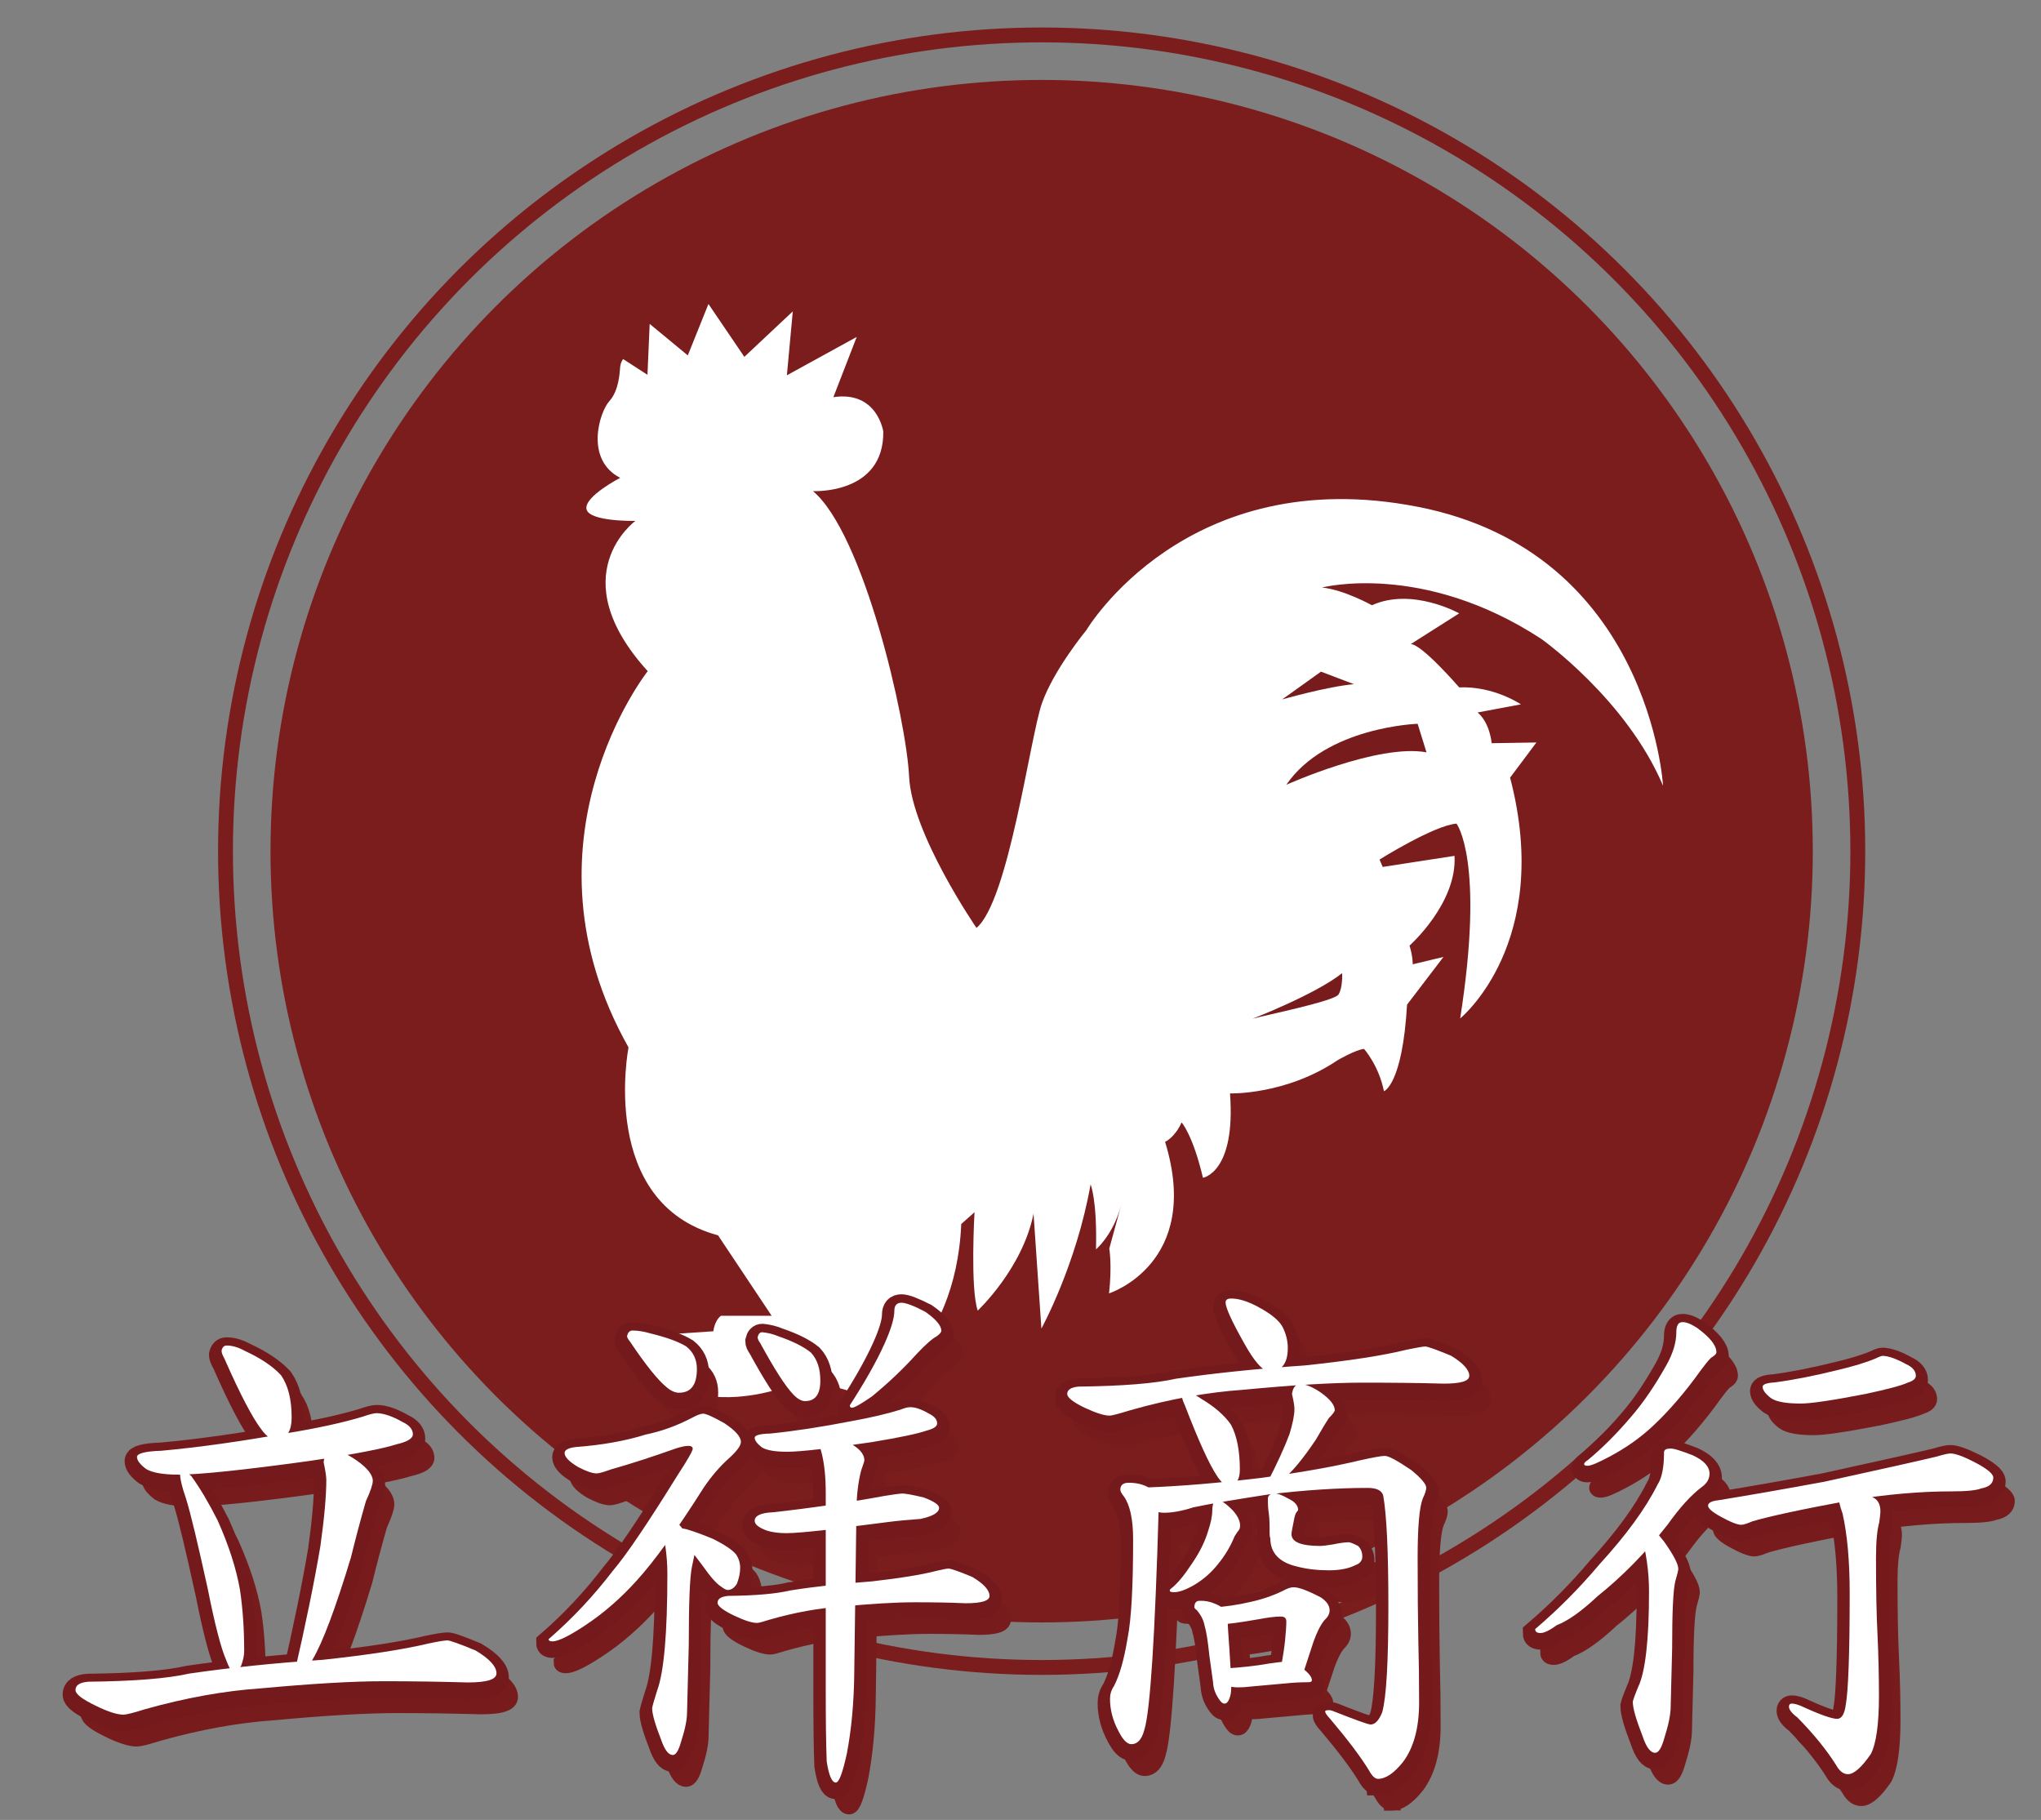 <?xml version="1.0" encoding="utf-8"?>
<!-- Generator: Adobe Illustrator 25.0.0, SVG Export Plug-In . SVG Version: 6.00 Build 0)  -->
<svg version="1.1" id="圖層_1" xmlns="http://www.w3.org/2000/svg" xmlns:xlink="http://www.w3.org/1999/xlink" x="0px" y="0px"
	 viewBox="0 0 83 74" style="enable-background:new 0 0 83 74;" xml:space="preserve" width="83" height="74">
<rect x="0" y="0" width="83" height="74" fill="#808080" stroke="none"/>
<style type="text/css">
	.st0{fill:#7B1C1D;}
	.st1{fill:none;stroke:#7B1C1D;stroke-width:0.604;stroke-miterlimit:10;}
	.st2{fill:#FFFFFF;}
	.st3{fill:#771B1C;}
	.st4{fill:#771B1C;stroke:#771B1C;stroke-width:0.671;stroke-miterlimit:10;}
	.st5{fill:#FFFFFF;stroke:#741A1C;stroke-width:1.007;stroke-miterlimit:10;}
</style>
<circle class="st0" cx="42.36" cy="34.61" r="31.36"/>
<circle class="st1" cx="42.36" cy="34.61" r="33.19"/>
<path class="st2" d="M26.33,15.24l-0.99-0.64c0,0-0.1,0.12-0.12,0.32s-0.04,0.95-0.44,1.39c-0.4,0.44-1.01,2.37,0.44,3.12
	c0,0-1.47,0.76-1.37,1.27c0.1,0.52,1.99,0.48,1.99,0.48s-3.04,2.21,0.5,6.11c0,0-5.49,6.94-0.78,15.3c0,0-1.25,6.32,3.64,7.64
	l2.18,3.27h-2.06c0,0-0.25,0.16-0.31,0.63l-2.21,0.15c0,0-0.7,1,0.72,2s3.86,0.28,3.86,0.28s1.83-0.75,3.89,0.31
	c0,0,3.6-1.85,3.82-7.1l0.54-0.48c0,0-0.18,3.09,0.13,4c0,0,1.82-1.7,2.27-3.94l0.32,4.67c0,0,1.42-2.58,2-5.86
	c0,0,0.27,0.63,0.22,2.64c0,0,0.7-0.58,1.03-1.82l-0.49,1.79c0,0,0.12,0.67-0.01,1.82c0,0,3.8-1.21,2.28-6.16
	c0,0,0.4-0.18,0.67-0.79c0,0,0.45,0.48,0.87,2.25c0,0,1.34-0.21,1.1-3.43c0,0,2.28,0.07,4.39-1.36c0,0,0.73-0.42,1.06-0.45
	c0,0,0.6,0.67,0.81,1.72c0,0,0.75-0.25,0.94-3.52l1.48-1.94l-1.25,0.3c0,0,0.01-0.31-0.13-0.76c0,0,1.94-1.72,1.83-3.65l-2.92,0.45
	l-0.13-0.3c0,0,2.22-1.39,3.13-1.46c0,0,1.16,1.48,0.15,7.92c0,0,3.79-3.07,2.03-9.79l1.07-1.43l-1.82,0.03c0,0-0.06-0.81-0.57-1.25
	l1.76-0.33c0,0-1.1-0.75-2.51-0.69c0,0-1.52-1.76-1.97-1.76l1.97-1.25c0,0-1.91-1.07-3.55-0.33c0,0-1.13-0.63-2.03-0.72
	c0,0,4.09-1.07,8.92,2.09c0,0,3.46,2.45,4.95,5.97c0,0-0.54-9.49-9.96-11.34c-9.43-1.85-13.49,5.01-13.49,5.01s-1.33,1.61-1.81,2.98
	c-0.48,1.37-1.35,8.03-2.66,9.13c0,0-2.63-3.82-2.74-6.15s-1.85-9.88-3.91-11.61c0,0,2.89,0.15,2.86-2.42c0,0-0.24-1.67-2.03-1.4
	l0.95-2.45L32,15.26l0.24-2.6l-1.97,1.85l-1.46-2.15l-0.84,2.09l-1.55-1.28L26.33,15.24z"/>
<path class="st3" d="M55.06,27.82l-1.34-0.51l-1.58,1.13C52.14,28.44,53.99,27.91,55.06,27.82z"/>
<path class="st3" d="M58.01,30.59l-0.36-1.16c0,0-3.73,0.12-5.34,2.48C52.31,31.91,56.04,30.23,58.01,30.59z"/>
<path class="st3" d="M54.58,39.57c0,0,0.03,0.6-0.15,0.87c-0.18,0.27-2.98,0.84-3.49,0.98C50.94,41.42,53.48,40.44,54.58,39.57z"/>
<g>
	<path class="st4" d="M19.88,68.07c0.57,0.34,0.85,0.65,0.85,0.93c0,0.25-0.39,0.37-1.17,0.37c-1.06-0.03-2.19-0.05-3.41-0.05
		c-1.27,0-2.94,0.1-5,0.29c-1.47,0.1-3.05,0.38-4.72,0.85c-0.47,0.15-0.76,0.22-0.87,0.22c-0.25,0-0.64-0.12-1.14-0.37
		c-0.54-0.26-0.81-0.47-0.81-0.63c0-0.2,0.17-0.31,0.52-0.34c1.86-0.02,3.23-0.13,4.1-0.33c1.65-0.24,3.46-0.43,5.43-0.56
		c1.86-0.2,3.29-0.42,4.29-0.66c0.42-0.09,0.68-0.13,0.79-0.13C18.82,67.65,19.21,67.79,19.88,68.07z M16.91,58.78
		c0.28,0.13,0.42,0.3,0.42,0.5c0,0.17-0.23,0.31-0.68,0.41c-0.52,0.17-1.69,0.4-3.5,0.67c-2.74,0.38-4.52,0.56-5.36,0.56
		c-0.63,0-1.06-0.08-1.31-0.23c-0.25-0.19-0.37-0.35-0.37-0.49c0-0.14,0.33-0.23,0.98-0.25c1.54-0.14,3.24-0.38,5.09-0.71
		c1.29-0.21,2.33-0.44,3.12-0.68c0.28-0.1,0.47-0.14,0.56-0.14C16.15,58.42,16.49,58.54,16.91,58.78z M8.32,60.98
		c0.37,0.51,0.72,1.11,1.07,1.8c0.46,1.03,0.76,1.97,0.91,2.83c0.11,0.74,0.17,1.57,0.17,2.48c0,0.18-0.04,0.37-0.12,0.59
		c-0.09,0.16-0.21,0.24-0.35,0.24c-0.06,0-0.15-0.16-0.27-0.48c-0.2-0.46-0.45-1.41-0.74-2.87c-0.4-1.82-0.69-3.05-0.89-3.69
		c-0.16-0.46-0.24-0.8-0.24-1.02c0-0.09,0.03-0.13,0.09-0.13C8.01,60.72,8.14,60.81,8.32,60.98z M10.5,55.89
		c0.65,0.3,1.14,0.63,1.47,0.99c0.29,0.42,0.43,0.99,0.43,1.71c0,0.6-0.22,0.9-0.67,0.9c-0.17,0-0.35-0.13-0.54-0.38
		c-0.36-0.46-0.87-1.42-1.52-2.9c-0.08-0.15-0.13-0.27-0.13-0.34c0.03-0.14,0.1-0.21,0.21-0.21C9.98,55.67,10.23,55.74,10.5,55.89z
		 M15.04,60.33c0.44,0.31,0.66,0.59,0.66,0.83c0,0.14-0.09,0.42-0.28,0.83c-0.22,0.76-0.42,1.52-0.61,2.29
		c-0.63,2.08-1.15,3.46-1.56,4.15c-0.28,0.55-0.47,0.83-0.57,0.83c-0.12-0.02-0.19-0.09-0.19-0.18c0.48-2.08,0.84-3.84,1.08-5.27
		c0.16-1.15,0.24-2.04,0.24-2.69c0-0.14-0.04-0.38-0.11-0.72c0.04-0.31,0.17-0.47,0.39-0.47C14.33,59.94,14.65,60.07,15.04,60.33z"
		/>
	<path class="st4" d="M30,58.83c0.45,0.3,0.67,0.55,0.67,0.76c0,0.15-0.16,0.37-0.48,0.66c-0.36,0.32-0.71,0.72-1.04,1.21
		c-1.1,1.74-2.01,2.99-2.72,3.77c-0.65,0.72-1.35,1.33-2.11,1.83c-0.65,0.43-1.09,0.64-1.31,0.64c-0.11,0-0.16-0.03-0.16-0.09
		c0.97-0.84,1.84-1.77,2.62-2.79c0.56-0.66,1.43-1.95,2.62-3.87c0.42-0.64,0.62-1,0.62-1.08c0-0.08-0.06-0.12-0.18-0.12
		c-0.13,0-0.29,0.04-0.49,0.1c-0.93,0.33-1.81,0.62-2.63,0.85c-0.31,0.11-0.51,0.17-0.6,0.17c-0.18,0-0.44-0.09-0.76-0.26
		c-0.37-0.22-0.55-0.41-0.55-0.57c0-0.12,0.14-0.2,0.43-0.24c1.08-0.08,2.04-0.25,2.87-0.51c0.63-0.13,1.25-0.35,1.88-0.68
		c0.2-0.11,0.36-0.17,0.46-0.17C29.27,58.45,29.56,58.58,30,58.83z M26.99,55.17c0.65,0.16,1.13,0.33,1.45,0.53
		c0.28,0.22,0.43,0.53,0.43,0.91c0,0.65-0.24,0.97-0.73,0.97c-0.16,0-0.34-0.08-0.52-0.24c-0.35-0.29-0.84-0.9-1.47-1.84
		c-0.08-0.1-0.12-0.17-0.12-0.22c0.03-0.15,0.11-0.23,0.22-0.23C26.48,55.06,26.73,55.09,26.99,55.17z M28.25,63.06
		c0.36,0.51,0.54,0.85,0.54,1.02c0,0.07-0.04,0.26-0.11,0.58c-0.09,0.42-0.13,1.48-0.13,3.18l-0.07,2.74c0,0.3-0.08,0.7-0.24,1.19
		c-0.1,0.36-0.21,0.55-0.34,0.55c-0.17,0-0.33-0.2-0.47-0.61c-0.24-0.61-0.37-1.05-0.37-1.3c0.02-0.11,0.09-0.35,0.21-0.73
		c0.27-0.74,0.41-2.31,0.41-4.72c0-0.76-0.11-1.51-0.33-2.25c0-0.16,0.1-0.24,0.3-0.24C27.73,62.46,27.93,62.66,28.25,63.06z
		 M28.46,63.13c0.37,0.11,0.73,0.25,1.09,0.4c0.46,0.23,0.77,0.44,0.92,0.62c0.11,0.16,0.17,0.35,0.17,0.55
		c0,0.19-0.04,0.4-0.13,0.64c-0.1,0.17-0.23,0.26-0.38,0.26c-0.06,0-0.15-0.05-0.27-0.14c-0.2-0.13-0.45-0.42-0.75-0.85
		c-0.4-0.54-0.7-0.9-0.9-1.09c-0.16-0.13-0.24-0.24-0.24-0.3c0-0.09,0.03-0.14,0.1-0.14C28.15,63.08,28.27,63.09,28.46,63.13z
		 M40.08,65.07c0.47,0.28,0.7,0.54,0.7,0.77c0,0.2-0.32,0.3-0.97,0.3c-0.64-0.03-1.33-0.04-2.07-0.04c-0.77,0-1.78,0.06-3.02,0.18
		c-0.89,0.06-1.85,0.23-2.86,0.52c-0.29,0.09-0.46,0.14-0.53,0.14c-0.21,0-0.52-0.1-0.94-0.3c-0.44-0.21-0.67-0.39-0.67-0.52
		c0-0.16,0.14-0.25,0.43-0.28c1.14-0.01,1.98-0.09,2.52-0.22c1.01-0.16,2.12-0.28,3.33-0.37c1.14-0.13,2.02-0.27,2.63-0.43
		c0.25-0.06,0.42-0.09,0.48-0.09C39.21,64.73,39.53,64.85,40.08,65.07z M38.32,58.43c0.22,0.11,0.33,0.24,0.33,0.4
		c0,0.12-0.15,0.22-0.43,0.29c-0.34,0.12-1.08,0.28-2.24,0.47c-1.75,0.26-2.9,0.39-3.43,0.39c-0.49,0-0.84-0.06-1.03-0.18
		c-0.19-0.15-0.29-0.28-0.29-0.39c0-0.1,0.21-0.16,0.63-0.17c1-0.1,2.09-0.27,3.28-0.5c0.83-0.15,1.5-0.31,2.01-0.47
		c0.18-0.07,0.3-0.1,0.36-0.1C37.72,58.16,37.99,58.25,38.32,58.43z M38.11,61.85c0.42,0.16,0.62,0.3,0.62,0.42
		c0,0.19-0.25,0.34-0.75,0.45c-0.53,0.04-0.98,0.08-1.35,0.13c-0.33,0.04-1.17,0.15-2.52,0.32c-0.74,0.08-1.27,0.13-1.6,0.13
		c-0.32,0-0.59-0.04-0.8-0.11c-0.32-0.12-0.48-0.25-0.48-0.39c0-0.21,0.25-0.33,0.75-0.35c1.54-0.17,3.04-0.39,4.5-0.66
		c0.43-0.07,0.66-0.1,0.71-0.1C37.34,61.67,37.65,61.73,38.11,61.85z M32.21,55.29c0.58,0.2,1.02,0.42,1.31,0.66
		c0.26,0.28,0.38,0.66,0.38,1.14c0,0.56-0.21,0.83-0.62,0.83c-0.15,0-0.31-0.09-0.48-0.27c-0.32-0.33-0.76-1.02-1.34-2.08
		c-0.08-0.11-0.11-0.19-0.11-0.25c0.03-0.13,0.09-0.2,0.19-0.2C31.75,55.14,31.97,55.19,32.21,55.29z M35.04,59.61
		c0.43,0.22,0.65,0.46,0.65,0.73c0,0.03-0.04,0.16-0.13,0.41c-0.12,0.47-0.18,0.98-0.19,1.53l-0.09,6.65
		c-0.01,1.27-0.12,2.38-0.3,3.32c-0.17,0.79-0.32,1.19-0.45,1.19c-0.16,0-0.28-0.28-0.37-0.85c-0.03-0.74-0.04-1.71-0.04-2.92v-8
		c0-0.67-0.06-1.21-0.17-1.64c-0.06-0.21-0.09-0.33-0.09-0.38c0-0.19,0.09-0.3,0.28-0.33C34.27,59.33,34.58,59.42,35.04,59.61z
		 M38.17,54.29c0.43,0.3,0.65,0.56,0.65,0.77c0,0.06-0.06,0.13-0.18,0.22c-0.19,0.1-0.46,0.34-0.81,0.71
		c-0.54,0.6-1.15,1.18-1.83,1.74c-0.45,0.31-0.72,0.46-0.81,0.46c-0.06,0-0.09-0.03-0.09-0.1c0.6-0.93,1.07-1.75,1.4-2.48
		c0.27-0.6,0.41-1.06,0.41-1.36c0-0.22,0.1-0.33,0.29-0.33C37.37,53.92,37.7,54.05,38.17,54.29z"/>
	<path class="st4" d="M59.53,56.08c0.5,0.3,0.75,0.58,0.75,0.82c0,0.22-0.35,0.32-1.04,0.32c-1.02-0.03-2.13-0.04-3.31-0.04
		c-1.24,0-2.85,0.1-4.85,0.29c-1.43,0.1-2.96,0.37-4.58,0.83c-0.46,0.14-0.74,0.22-0.85,0.22c-0.22,0-0.56-0.11-1.01-0.32
		c-0.48-0.23-0.71-0.42-0.71-0.56c0-0.17,0.15-0.27,0.46-0.3c1.8-0.02,3.12-0.13,3.96-0.32c1.59-0.23,3.34-0.41,5.24-0.54
		c1.8-0.19,3.18-0.4,4.14-0.64c0.4-0.08,0.66-0.13,0.76-0.13C58.6,55.71,58.94,55.83,59.53,56.08z M47.31,61.48
		c0.23,0.17,0.35,0.44,0.35,0.8c-0.15,5.26-0.35,8.26-0.58,9c-0.1,0.4-0.28,0.6-0.53,0.6c-0.17,0-0.34-0.17-0.52-0.52
		c-0.23-0.43-0.35-0.87-0.35-1.32c0-0.19,0.05-0.36,0.16-0.52c0.23-0.44,0.41-1.08,0.55-1.92c0.16-0.8,0.23-2.15,0.23-4.05
		c0-0.82-0.13-1.4-0.38-1.75c-0.1-0.12-0.14-0.21-0.14-0.27c0-0.19,0.12-0.28,0.35-0.28C46.79,61.24,47.07,61.32,47.31,61.48z
		 M57.94,60.74c0.4,0.33,0.6,0.57,0.6,0.71c0,0.1-0.05,0.25-0.14,0.44c-0.14,0.35-0.21,1.15-0.21,2.42c0,1.33,0.01,2.48,0.03,3.45
		c0.02,0.68,0.03,1.49,0.03,2.42c0,1.04-0.22,1.85-0.66,2.43c-0.36,0.45-0.7,0.68-1.01,0.68l-0.3-2.21c0.18,0,0.34-0.17,0.47-0.5
		c0.17-0.61,0.25-2.06,0.25-4.33c0-2.2-0.07-3.7-0.21-4.48c-0.06-0.21-0.27-0.31-0.63-0.31c-1.22,0-2.56,0.09-4,0.26
		c-1.36,0.21-2.39,0.38-3.09,0.53c-0.46,0.15-0.86,0.22-1.2,0.22c-0.25,0-0.53-0.11-0.82-0.34c-0.33-0.19-0.49-0.37-0.49-0.53
		c0-0.11,0.22-0.16,0.65-0.16c1.35-0.05,2.9-0.18,4.64-0.39c1.67-0.23,3-0.47,3.99-0.71c0.54-0.12,0.87-0.18,1-0.18
		C56.98,60.14,57.35,60.34,57.94,60.74z M50.66,62.35c0.21,0.23,0.31,0.44,0.31,0.63c0,0.06-0.01,0.12-0.04,0.17
		c-0.05,0.06-0.11,0.15-0.18,0.26c-0.17,0.42-0.4,0.8-0.68,1.14c-0.27,0.34-0.58,0.61-0.94,0.83c-0.34,0.2-0.62,0.31-0.85,0.31
		c-0.12,0-0.17-0.02-0.17-0.07c0-0.03,0.02-0.06,0.07-0.09c0.25-0.2,0.53-0.54,0.83-1c0.31-0.45,0.53-0.89,0.66-1.33
		c0.11-0.32,0.17-0.61,0.17-0.87c0.01-0.26,0.08-0.39,0.21-0.39C50.17,61.94,50.38,62.08,50.66,62.35z M49.38,57.82
		c0.54,0.32,0.95,0.67,1.22,1.06c0.24,0.45,0.36,1.06,0.36,1.83c0,0.42-0.16,0.63-0.47,0.63c-0.15,0-0.3-0.13-0.46-0.38
		c-0.31-0.46-0.75-1.42-1.31-2.88c-0.07-0.15-0.11-0.26-0.11-0.34c0.02-0.1,0.07-0.15,0.14-0.15
		C48.95,57.58,49.16,57.66,49.38,57.82z M49.9,66.15c0.37,0.14,0.56,0.32,0.56,0.52c0,0.17,0.01,0.35,0.02,0.54
		c0.08,1.14,0.13,1.93,0.13,2.36c0,0.2-0.03,0.35-0.08,0.47c-0.05,0.13-0.12,0.19-0.19,0.19c-0.09,0-0.17-0.08-0.26-0.23
		c-0.13-0.2-0.2-0.41-0.21-0.64l-0.15-1.09c-0.06-0.57-0.12-0.97-0.19-1.19c-0.04-0.24-0.15-0.45-0.32-0.65
		c-0.07-0.05-0.1-0.09-0.1-0.11c0-0.18,0.07-0.27,0.21-0.27C49.53,66.04,49.73,66.08,49.9,66.15z M54.24,65.9
		c0.24,0.16,0.36,0.33,0.36,0.53c0,0.14-0.07,0.27-0.22,0.41c-0.16,0.2-0.3,0.49-0.43,0.85l-0.38,1.16
		c-0.1,0.22-0.26,0.33-0.48,0.33c-0.32,0-0.48-0.08-0.48-0.23c0-0.05,0.01-0.15,0.03-0.29c0.07-0.39,0.12-0.73,0.15-1.02
		c0.03-0.32,0.05-0.57,0.05-0.76c0-0.13-0.07-0.2-0.22-0.2c-0.24,0-0.54,0.04-0.91,0.11c-0.75,0.13-1.25,0.2-1.49,0.2
		c-0.16,0-0.31-0.08-0.47-0.24c-0.19-0.12-0.28-0.21-0.28-0.26c0-0.1,0.08-0.16,0.24-0.16c0.65-0.05,1.2-0.13,1.65-0.24
		c0.47-0.1,0.92-0.25,1.35-0.46c0.18-0.1,0.32-0.14,0.41-0.14C53.33,65.48,53.71,65.62,54.24,65.9z M53.5,68.79
		c0.26,0.19,0.39,0.36,0.39,0.49c0,0.05-0.04,0.08-0.13,0.08c-0.35,0-0.67,0.02-0.95,0.05l-1.34,0.12
		c-0.25,0.03-0.43,0.04-0.56,0.04c-0.31,0-0.52-0.06-0.63-0.19c-0.11-0.12-0.17-0.24-0.17-0.35c0-0.16,0.09-0.23,0.27-0.23
		c0.63-0.04,1.22-0.1,1.77-0.2c0.3-0.04,0.5-0.07,0.6-0.07C52.91,68.52,53.16,68.61,53.5,68.79z M51.74,54.11
		c0.48,0.26,0.8,0.52,0.95,0.78c0.15,0.29,0.22,0.58,0.22,0.87c0,0.63-0.25,0.95-0.75,0.95c-0.26,0-0.61-0.39-1.04-1.17
		c-0.49-0.87-0.74-1.42-0.74-1.63c0-0.1,0.06-0.15,0.19-0.16C50.9,53.75,51.28,53.87,51.74,54.11z M54.25,57.58
		c0.38,0.27,0.57,0.51,0.57,0.72c0,0.05-0.08,0.16-0.24,0.32c-0.19,0.29-0.36,0.59-0.53,0.88c-0.54,0.8-0.98,1.33-1.33,1.6
		c-0.24,0.21-0.4,0.32-0.49,0.32c-0.11-0.02-0.16-0.07-0.16-0.16c0.4-0.78,0.71-1.45,0.91-1.99c0.13-0.43,0.2-0.77,0.2-1.01
		c0-0.12-0.03-0.33-0.1-0.62c0.04-0.27,0.15-0.4,0.34-0.4C53.63,57.23,53.91,57.35,54.25,57.58z M52.93,61.9
		c0.26,0.12,0.39,0.28,0.39,0.46c0,0.01-0.02,0.03-0.05,0.07c-0.05,0.05-0.09,0.16-0.12,0.34c-0.06,0.3-0.1,0.49-0.1,0.57
		c0,0.32,0.39,0.48,1.18,0.48c0.08,0,0.24-0.02,0.49-0.06c0.29-0.06,0.51-0.09,0.66-0.09c0.06,0,0.18,0.05,0.38,0.15
		c0.12,0.12,0.17,0.27,0.17,0.43s-0.09,0.28-0.26,0.34c-0.27,0.14-0.63,0.22-1.09,0.22c-0.48,0-0.92-0.05-1.33-0.16
		c-0.71-0.17-1.06-0.56-1.06-1.14c-0.02-0.04-0.03-0.11-0.03-0.21c0-0.1,0-0.18,0-0.23c0-0.29-0.02-0.52-0.05-0.71
		c-0.02-0.18-0.02-0.34-0.02-0.46c0-0.12,0.08-0.2,0.25-0.22C52.5,61.68,52.69,61.75,52.93,61.9z M54.74,70.52
		c0.92,0.36,1.43,0.55,1.54,0.55l0.3,2.21c-0.12,0-0.24-0.11-0.36-0.33c-0.34-0.56-0.87-1.26-1.58-2.1
		c-0.14-0.15-0.21-0.25-0.21-0.31c0-0.03,0.03-0.05,0.1-0.05C54.58,70.49,54.66,70.5,54.74,70.52z"/>
	<path class="st4" d="M69.37,60.13c0.46,0.21,0.69,0.46,0.69,0.75c0,0.21-0.1,0.39-0.31,0.54c-0.44,0.33-0.9,0.84-1.4,1.54
		c-0.9,1.15-1.85,2.11-2.84,2.9c-0.64,0.6-1.19,1-1.66,1.18c-0.29,0.21-0.51,0.32-0.66,0.32c-0.15,0-0.22-0.05-0.22-0.16
		c0.95-0.81,1.82-1.69,2.62-2.64c1.08-1.18,1.87-2.26,2.36-3.24c0.17-0.26,0.26-0.69,0.26-1.3c0-0.11,0.08-0.16,0.26-0.16
		C68.6,59.85,68.9,59.94,69.37,60.13z M69.55,54.95c0.52,0.38,0.79,0.71,0.79,0.99c0,0.07-0.07,0.14-0.22,0.23
		c-0.13,0.13-0.26,0.3-0.41,0.5c-0.65,0.91-1.3,1.66-1.94,2.26c-0.52,0.49-1.12,0.91-1.78,1.26c-0.45,0.24-0.75,0.37-0.89,0.37
		c-0.09,0-0.14-0.02-0.14-0.07c0-0.04,0.05-0.1,0.16-0.17c0.58-0.48,1.16-1.06,1.74-1.74c0.53-0.61,1-1.32,1.44-2.1
		c0.27-0.48,0.41-0.93,0.41-1.35c0-0.27,0.08-0.41,0.24-0.41C69.1,54.71,69.3,54.79,69.55,54.95z M68.21,63.63
		c0.39,0.55,0.58,0.92,0.58,1.11c0,0.06-0.04,0.23-0.12,0.5c-0.09,0.36-0.14,1.28-0.14,2.75l-0.06,2.36c0,0.33-0.09,0.75-0.26,1.29
		c-0.11,0.39-0.23,0.59-0.37,0.59c-0.19,0-0.36-0.22-0.51-0.67c-0.26-0.67-0.4-1.13-0.4-1.41c0.02-0.09,0.09-0.29,0.22-0.6
		c0.29-0.61,0.44-1.9,0.44-3.88c0-0.82-0.12-1.63-0.35-2.44c0-0.17,0.11-0.26,0.33-0.26C67.66,62.99,67.87,63.2,68.21,63.63z
		 M80.85,60.41c0.5,0.26,0.75,0.47,0.75,0.62c0,0.23-0.16,0.38-0.49,0.44c-0.2,0.08-0.59,0.12-1.18,0.12c-1.3,0-2.67,0.12-4.12,0.36
		c-2.01,0.37-3.34,0.66-4.01,0.86c-0.22,0.09-0.37,0.14-0.46,0.14c-0.15,0-0.44-0.11-0.85-0.34c-0.33-0.18-0.5-0.33-0.5-0.44
		c0-0.11,0.14-0.19,0.43-0.22c1.23-0.2,2.66-0.45,4.29-0.75c2.38-0.52,3.89-0.86,4.56-1.02c0.3-0.09,0.49-0.13,0.56-0.13
		C80.02,60.04,80.37,60.17,80.85,60.41z M78.05,56.42c0.26,0.12,0.39,0.28,0.39,0.47c0,0.12-0.11,0.21-0.33,0.28
		c-0.26,0.12-0.83,0.27-1.72,0.46c-1.34,0.26-2.22,0.39-2.63,0.39c-0.58,0-0.99-0.07-1.21-0.22c-0.23-0.18-0.34-0.33-0.34-0.46
		c0-0.1,0.16-0.16,0.49-0.18c0.77-0.1,1.62-0.27,2.55-0.5c0.64-0.15,1.17-0.31,1.57-0.48c0.14-0.07,0.23-0.1,0.28-0.1
		C77.34,56.1,77.66,56.21,78.05,56.42z M76.64,61.82c0.24,0.08,0.37,0.27,0.37,0.6c0,0.08-0.02,0.23-0.05,0.45
		c-0.08,0.28-0.13,0.76-0.13,1.42c0,1.3,0.02,2.34,0.06,3.11c0.04,0.84,0.06,1.69,0.06,2.53c0,1.13-0.11,1.92-0.33,2.35
		c-0.38,0.55-0.69,0.82-0.93,0.82c-0.18,0-0.34-0.12-0.47-0.35c-0.38-0.61-0.91-1.27-1.59-1.96c-0.23-0.17-0.34-0.32-0.34-0.44
		c0-0.08,0.04-0.12,0.11-0.12c0.1,0,0.23,0.03,0.39,0.1c0.76,0.35,1.25,0.52,1.46,0.52c0.18,0,0.3-0.19,0.35-0.57
		c0.1-0.53,0.16-2.04,0.16-4.54c0-1.32-0.1-2.4-0.29-3.24c-0.11-0.3-0.16-0.53-0.16-0.68c0-0.21,0.08-0.32,0.24-0.32
		C75.82,61.51,76.19,61.61,76.64,61.82z"/>
</g>
<g>
	<g>
		<path class="st5" d="M19.34,67.28c0.57,0.34,0.85,0.65,0.85,0.93c0,0.25-0.39,0.37-1.17,0.37c-1.06-0.03-2.19-0.05-3.41-0.05
			c-1.27,0-2.94,0.1-5,0.29c-1.47,0.1-3.05,0.38-4.72,0.85C5.4,69.82,5.11,69.9,5,69.9c-0.25,0-0.64-0.12-1.14-0.37
			c-0.54-0.26-0.81-0.47-0.81-0.63c0-0.2,0.17-0.31,0.52-0.34c1.86-0.02,3.23-0.13,4.1-0.33c1.65-0.24,3.46-0.43,5.43-0.56
			c1.86-0.2,3.29-0.42,4.29-0.66c0.42-0.09,0.68-0.13,0.79-0.13C18.28,66.86,18.67,67,19.34,67.28z M16.37,57.99
			c0.28,0.13,0.42,0.3,0.42,0.5c0,0.17-0.23,0.31-0.68,0.41c-0.52,0.17-1.69,0.4-3.5,0.67c-2.74,0.38-4.52,0.56-5.36,0.56
			c-0.63,0-1.06-0.08-1.31-0.23c-0.25-0.19-0.37-0.35-0.37-0.49c0-0.14,0.33-0.23,0.98-0.25c1.54-0.14,3.24-0.38,5.09-0.71
			c1.29-0.21,2.33-0.44,3.12-0.68c0.28-0.1,0.47-0.14,0.56-0.14C15.61,57.63,15.95,57.75,16.37,57.99z M7.78,60.19
			c0.37,0.51,0.72,1.11,1.07,1.8c0.46,1.03,0.76,1.97,0.91,2.83c0.11,0.74,0.17,1.57,0.17,2.48c0,0.18-0.04,0.37-0.12,0.59
			c-0.09,0.16-0.21,0.24-0.35,0.24c-0.06,0-0.15-0.16-0.27-0.48c-0.2-0.46-0.45-1.41-0.74-2.87c-0.4-1.82-0.69-3.05-0.89-3.69
			c-0.16-0.46-0.24-0.8-0.24-1.02c0-0.09,0.03-0.13,0.09-0.13C7.47,59.93,7.6,60.02,7.78,60.19z M9.96,55.1
			c0.65,0.3,1.14,0.63,1.47,0.99c0.29,0.42,0.43,0.99,0.43,1.71c0,0.6-0.22,0.9-0.67,0.9c-0.17,0-0.35-0.13-0.54-0.38
			c-0.36-0.46-0.87-1.42-1.52-2.9C9.05,55.28,9,55.17,9,55.09c0.03-0.14,0.1-0.21,0.21-0.21C9.44,54.88,9.69,54.95,9.96,55.1z
			 M14.5,59.55c0.44,0.31,0.66,0.59,0.66,0.83c0,0.14-0.09,0.42-0.28,0.83c-0.22,0.76-0.42,1.52-0.61,2.29
			c-0.63,2.08-1.15,3.46-1.56,4.15c-0.28,0.55-0.47,0.83-0.57,0.83c-0.12-0.02-0.19-0.09-0.19-0.18c0.48-2.08,0.84-3.84,1.08-5.27
			c0.16-1.15,0.24-2.04,0.24-2.69c0-0.14-0.04-0.38-0.11-0.72c0.04-0.31,0.17-0.47,0.39-0.47C13.79,59.15,14.1,59.28,14.5,59.55z"/>
		<path class="st5" d="M29.46,58.04c0.45,0.3,0.67,0.55,0.67,0.76c0,0.15-0.16,0.37-0.48,0.66c-0.36,0.32-0.71,0.72-1.04,1.21
			c-1.1,1.74-2.01,2.99-2.72,3.77c-0.65,0.72-1.35,1.33-2.11,1.83c-0.65,0.43-1.09,0.64-1.31,0.64c-0.11,0-0.16-0.03-0.16-0.09
			c0.97-0.84,1.84-1.77,2.62-2.79c0.56-0.66,1.43-1.95,2.62-3.87c0.42-0.64,0.62-1,0.62-1.08c0-0.08-0.06-0.12-0.18-0.12
			c-0.13,0-0.29,0.04-0.49,0.1c-0.93,0.33-1.81,0.62-2.63,0.85c-0.31,0.11-0.51,0.17-0.6,0.17c-0.18,0-0.44-0.09-0.76-0.26
			c-0.37-0.22-0.55-0.41-0.55-0.57c0-0.12,0.14-0.2,0.43-0.24c1.08-0.08,2.04-0.25,2.87-0.51c0.63-0.13,1.25-0.35,1.88-0.68
			c0.2-0.11,0.36-0.17,0.46-0.17C28.73,57.66,29.02,57.79,29.46,58.04z M26.45,54.39c0.65,0.16,1.13,0.33,1.45,0.53
			c0.28,0.22,0.43,0.53,0.43,0.91c0,0.65-0.24,0.97-0.73,0.97c-0.16,0-0.34-0.08-0.52-0.24c-0.35-0.29-0.84-0.9-1.47-1.84
			c-0.08-0.1-0.12-0.17-0.12-0.22c0.03-0.15,0.11-0.23,0.22-0.23C25.94,54.27,26.19,54.31,26.45,54.39z M27.71,62.27
			c0.36,0.51,0.54,0.85,0.54,1.02c0,0.07-0.04,0.26-0.11,0.58C28.05,64.29,28,65.36,28,67.06l-0.07,2.74c0,0.3-0.08,0.7-0.24,1.19
			c-0.1,0.36-0.21,0.55-0.34,0.55c-0.17,0-0.33-0.2-0.47-0.61c-0.24-0.61-0.37-1.05-0.37-1.3c0.02-0.11,0.09-0.35,0.21-0.73
			c0.27-0.74,0.41-2.31,0.41-4.72c0-0.76-0.11-1.51-0.33-2.25c0-0.16,0.1-0.24,0.3-0.24C27.19,61.68,27.39,61.88,27.71,62.27z
			 M27.92,62.34c0.37,0.11,0.73,0.25,1.09,0.4c0.46,0.23,0.77,0.44,0.92,0.62c0.11,0.16,0.17,0.35,0.17,0.55
			c0,0.19-0.04,0.4-0.13,0.64c-0.1,0.17-0.23,0.26-0.38,0.26c-0.06,0-0.15-0.05-0.27-0.14c-0.2-0.13-0.45-0.42-0.75-0.85
			c-0.4-0.54-0.7-0.9-0.9-1.09c-0.16-0.13-0.24-0.24-0.24-0.3c0-0.09,0.03-0.14,0.1-0.14C27.6,62.29,27.73,62.31,27.92,62.34z
			 M39.54,64.29c0.47,0.28,0.7,0.54,0.7,0.77c0,0.2-0.32,0.3-0.97,0.3c-0.64-0.03-1.33-0.04-2.07-0.04c-0.77,0-1.78,0.06-3.02,0.18
			c-0.89,0.06-1.85,0.23-2.86,0.52c-0.29,0.09-0.46,0.14-0.53,0.14c-0.21,0-0.52-0.1-0.94-0.3c-0.44-0.21-0.67-0.39-0.67-0.52
			c0-0.16,0.14-0.25,0.43-0.28c1.14-0.01,1.98-0.09,2.52-0.22c1.01-0.16,2.12-0.28,3.33-0.37c1.14-0.13,2.02-0.27,2.63-0.43
			c0.25-0.06,0.42-0.09,0.48-0.09C38.67,63.94,38.99,64.06,39.54,64.29z M37.78,57.64c0.22,0.11,0.33,0.24,0.33,0.4
			c0,0.12-0.15,0.22-0.43,0.29c-0.34,0.12-1.08,0.28-2.24,0.47c-1.75,0.26-2.9,0.39-3.43,0.39c-0.49,0-0.84-0.06-1.03-0.18
			c-0.19-0.15-0.29-0.28-0.29-0.39c0-0.1,0.21-0.16,0.63-0.17c1-0.1,2.09-0.27,3.28-0.5c0.83-0.15,1.5-0.31,2.01-0.47
			c0.18-0.07,0.3-0.1,0.36-0.1C37.18,57.37,37.45,57.46,37.78,57.64z M37.57,61.06c0.42,0.16,0.62,0.3,0.62,0.42
			c0,0.19-0.25,0.34-0.75,0.45c-0.53,0.04-0.98,0.08-1.35,0.13c-0.33,0.04-1.17,0.15-2.52,0.32c-0.74,0.08-1.27,0.13-1.6,0.13
			c-0.32,0-0.59-0.04-0.8-0.11c-0.32-0.12-0.48-0.25-0.48-0.39c0-0.21,0.25-0.33,0.75-0.35c1.54-0.17,3.04-0.39,4.5-0.66
			c0.43-0.07,0.66-0.1,0.71-0.1C36.8,60.89,37.11,60.95,37.57,61.06z M31.67,54.5c0.58,0.2,1.02,0.42,1.31,0.66
			c0.26,0.28,0.38,0.66,0.38,1.14c0,0.56-0.21,0.83-0.62,0.83c-0.15,0-0.31-0.09-0.48-0.27c-0.32-0.33-0.76-1.02-1.34-2.08
			c-0.08-0.11-0.11-0.19-0.11-0.25c0.03-0.13,0.09-0.2,0.19-0.2C31.21,54.35,31.43,54.4,31.67,54.5z M34.5,58.82
			c0.43,0.22,0.65,0.46,0.65,0.73c0,0.03-0.04,0.16-0.13,0.41c-0.12,0.47-0.18,0.98-0.19,1.53l-0.09,6.65
			c-0.01,1.27-0.12,2.38-0.3,3.32c-0.17,0.79-0.32,1.19-0.45,1.19c-0.16,0-0.28-0.28-0.37-0.85c-0.03-0.74-0.04-1.71-0.04-2.92v-8
			c0-0.67-0.06-1.21-0.17-1.64c-0.06-0.21-0.09-0.33-0.09-0.38c0-0.19,0.09-0.3,0.28-0.33C33.73,58.54,34.04,58.63,34.5,58.82z
			 M37.63,53.5c0.43,0.3,0.65,0.56,0.65,0.77c0,0.06-0.06,0.13-0.18,0.22c-0.19,0.1-0.46,0.34-0.81,0.71
			c-0.54,0.6-1.15,1.18-1.83,1.74c-0.45,0.31-0.72,0.46-0.81,0.46c-0.06,0-0.09-0.03-0.09-0.1c0.6-0.93,1.07-1.75,1.4-2.48
			c0.27-0.6,0.41-1.06,0.41-1.36c0-0.22,0.1-0.33,0.29-0.33C36.83,53.13,37.16,53.26,37.63,53.5z"/>
		<path class="st5" d="M59,55.29c0.5,0.3,0.75,0.58,0.75,0.82c0,0.22-0.35,0.32-1.04,0.32c-1.02-0.03-2.13-0.04-3.31-0.04
			c-1.24,0-2.85,0.1-4.85,0.29c-1.43,0.1-2.96,0.37-4.58,0.83c-0.46,0.14-0.74,0.22-0.85,0.22c-0.22,0-0.56-0.11-1.01-0.32
			c-0.48-0.23-0.71-0.42-0.71-0.56c0-0.17,0.15-0.27,0.46-0.3c1.8-0.02,3.12-0.13,3.96-0.32c1.59-0.23,3.34-0.41,5.24-0.54
			c1.8-0.19,3.18-0.4,4.14-0.64c0.4-0.08,0.66-0.13,0.76-0.13C58.06,54.92,58.4,55.04,59,55.29z M46.77,60.69
			c0.23,0.17,0.35,0.44,0.35,0.8c-0.15,5.26-0.35,8.26-0.58,9c-0.1,0.4-0.28,0.6-0.53,0.6c-0.17,0-0.34-0.17-0.52-0.52
			c-0.23-0.43-0.35-0.87-0.35-1.32c0-0.19,0.05-0.36,0.16-0.52c0.23-0.44,0.41-1.08,0.55-1.92c0.16-0.8,0.23-2.15,0.23-4.05
			c0-0.82-0.13-1.4-0.38-1.75c-0.1-0.12-0.14-0.21-0.14-0.27c0-0.19,0.12-0.28,0.35-0.28C46.25,60.46,46.54,60.53,46.77,60.69z
			 M57.4,59.95c0.4,0.33,0.6,0.57,0.6,0.71c0,0.1-0.05,0.25-0.14,0.44c-0.14,0.35-0.21,1.15-0.21,2.42c0,1.33,0.01,2.48,0.03,3.45
			c0.02,0.68,0.03,1.49,0.03,2.42c0,1.04-0.22,1.85-0.66,2.43c-0.36,0.45-0.7,0.68-1.01,0.68l-0.3-2.21c0.18,0,0.34-0.17,0.47-0.5
			c0.17-0.61,0.25-2.06,0.25-4.33c0-2.2-0.07-3.7-0.21-4.48c-0.06-0.21-0.27-0.31-0.63-0.31c-1.22,0-2.56,0.09-4,0.26
			c-1.36,0.21-2.39,0.38-3.09,0.53c-0.46,0.15-0.86,0.22-1.2,0.22c-0.25,0-0.53-0.11-0.82-0.34c-0.33-0.19-0.49-0.37-0.49-0.53
			c0-0.11,0.22-0.16,0.65-0.16c1.35-0.05,2.9-0.18,4.64-0.39c1.67-0.23,3-0.47,3.99-0.71c0.54-0.12,0.87-0.18,1-0.18
			C56.44,59.35,56.81,59.55,57.4,59.95z M50.12,61.56c0.21,0.23,0.31,0.44,0.31,0.63c0,0.06-0.01,0.12-0.04,0.17
			c-0.05,0.06-0.11,0.15-0.18,0.26c-0.17,0.42-0.4,0.8-0.68,1.14c-0.27,0.34-0.58,0.61-0.94,0.83c-0.34,0.2-0.62,0.31-0.85,0.31
			c-0.12,0-0.17-0.02-0.17-0.07c0-0.03,0.02-0.06,0.07-0.09c0.25-0.2,0.53-0.54,0.83-1c0.31-0.45,0.53-0.89,0.66-1.33
			c0.11-0.32,0.17-0.61,0.17-0.87c0.01-0.26,0.08-0.39,0.21-0.39C49.64,61.15,49.84,61.29,50.12,61.56z M48.84,57.04
			c0.54,0.32,0.95,0.67,1.22,1.06c0.24,0.45,0.36,1.06,0.36,1.83c0,0.42-0.16,0.63-0.47,0.63c-0.15,0-0.3-0.13-0.46-0.38
			c-0.31-0.46-0.75-1.42-1.31-2.88c-0.07-0.15-0.11-0.26-0.11-0.34c0.02-0.1,0.07-0.15,0.14-0.15
			C48.41,56.79,48.62,56.88,48.84,57.04z M49.36,65.36c0.37,0.14,0.56,0.32,0.56,0.52c0,0.17,0.01,0.35,0.02,0.54
			c0.08,1.14,0.13,1.93,0.13,2.36c0,0.2-0.03,0.35-0.08,0.47c-0.05,0.13-0.12,0.19-0.19,0.19c-0.09,0-0.17-0.08-0.26-0.23
			c-0.13-0.2-0.2-0.41-0.21-0.64l-0.15-1.09c-0.06-0.57-0.12-0.97-0.19-1.19c-0.04-0.24-0.15-0.45-0.32-0.65
			c-0.07-0.05-0.1-0.09-0.1-0.11c0-0.18,0.07-0.27,0.21-0.27C48.99,65.25,49.19,65.29,49.36,65.36z M53.7,65.12
			c0.24,0.16,0.36,0.33,0.36,0.53c0,0.14-0.07,0.27-0.22,0.41c-0.16,0.2-0.3,0.49-0.43,0.85l-0.38,1.16
			c-0.1,0.22-0.26,0.33-0.48,0.33c-0.32,0-0.48-0.08-0.48-0.23c0-0.05,0.01-0.15,0.03-0.29c0.07-0.39,0.12-0.73,0.15-1.02
			c0.03-0.32,0.05-0.57,0.05-0.76c0-0.13-0.07-0.2-0.22-0.2c-0.24,0-0.54,0.04-0.91,0.11c-0.75,0.13-1.25,0.2-1.49,0.2
			c-0.16,0-0.31-0.08-0.47-0.24c-0.19-0.12-0.28-0.21-0.28-0.26c0-0.1,0.08-0.16,0.24-0.16c0.65-0.05,1.2-0.13,1.65-0.24
			c0.47-0.1,0.92-0.25,1.35-0.46c0.18-0.1,0.32-0.14,0.41-0.14C52.79,64.7,53.17,64.84,53.7,65.12z M52.96,68
			c0.26,0.19,0.39,0.36,0.39,0.49c0,0.05-0.04,0.08-0.13,0.08c-0.35,0-0.67,0.02-0.95,0.05l-1.34,0.12
			c-0.25,0.03-0.43,0.04-0.56,0.04c-0.31,0-0.52-0.06-0.63-0.19c-0.11-0.12-0.17-0.24-0.17-0.35c0-0.16,0.09-0.23,0.27-0.23
			c0.63-0.04,1.22-0.1,1.77-0.2c0.3-0.04,0.5-0.07,0.6-0.07C52.37,67.74,52.62,67.82,52.96,68z M51.2,53.33
			c0.48,0.26,0.8,0.52,0.95,0.78c0.15,0.29,0.22,0.58,0.22,0.87c0,0.63-0.25,0.95-0.75,0.95c-0.26,0-0.61-0.39-1.04-1.17
			c-0.49-0.87-0.74-1.42-0.74-1.63c0-0.1,0.06-0.15,0.19-0.16C50.36,52.96,50.75,53.08,51.2,53.33z M53.71,56.79
			c0.38,0.27,0.57,0.51,0.57,0.72c0,0.05-0.08,0.16-0.24,0.32c-0.19,0.29-0.36,0.59-0.53,0.88c-0.54,0.8-0.98,1.33-1.33,1.6
			c-0.24,0.21-0.4,0.32-0.49,0.32c-0.11-0.02-0.16-0.07-0.16-0.16c0.4-0.78,0.71-1.45,0.91-1.99c0.13-0.43,0.2-0.77,0.2-1.01
			c0-0.12-0.03-0.33-0.1-0.62c0.04-0.27,0.15-0.4,0.34-0.4C53.09,56.45,53.37,56.56,53.71,56.79z M52.39,61.11
			c0.26,0.12,0.39,0.28,0.39,0.46c0,0.01-0.02,0.03-0.05,0.07c-0.05,0.05-0.09,0.16-0.12,0.34c-0.06,0.3-0.1,0.49-0.1,0.57
			c0,0.32,0.39,0.48,1.18,0.48c0.08,0,0.24-0.02,0.49-0.06c0.29-0.06,0.51-0.09,0.66-0.09c0.06,0,0.18,0.05,0.38,0.15
			c0.12,0.12,0.17,0.27,0.17,0.43s-0.09,0.28-0.26,0.34c-0.27,0.14-0.63,0.22-1.09,0.22c-0.48,0-0.92-0.05-1.33-0.16
			c-0.71-0.17-1.06-0.56-1.06-1.14c-0.02-0.04-0.03-0.11-0.03-0.21c0-0.1,0-0.18,0-0.23c0-0.29-0.02-0.52-0.05-0.71
			c-0.02-0.18-0.02-0.34-0.02-0.46c0-0.12,0.08-0.2,0.25-0.22C51.96,60.89,52.15,60.96,52.39,61.11z M54.2,69.73
			c0.92,0.36,1.43,0.55,1.54,0.55l0.3,2.21c-0.12,0-0.24-0.11-0.36-0.33c-0.34-0.56-0.87-1.26-1.58-2.1
			c-0.14-0.15-0.21-0.25-0.21-0.31c0-0.03,0.03-0.05,0.1-0.05C54.04,69.7,54.12,69.71,54.2,69.73z"/>
		<path class="st5" d="M68.83,59.34c0.46,0.21,0.69,0.46,0.69,0.75c0,0.21-0.1,0.39-0.31,0.54c-0.44,0.33-0.9,0.84-1.4,1.54
			c-0.9,1.15-1.85,2.11-2.84,2.9c-0.64,0.6-1.19,1-1.66,1.18c-0.29,0.21-0.51,0.32-0.66,0.32c-0.15,0-0.22-0.05-0.22-0.16
			c0.95-0.81,1.82-1.69,2.62-2.64c1.08-1.18,1.87-2.26,2.36-3.24c0.17-0.26,0.26-0.69,0.26-1.3c0-0.11,0.08-0.16,0.26-0.16
			C68.06,59.06,68.36,59.16,68.83,59.34z M69.01,54.16c0.52,0.38,0.79,0.71,0.79,0.99c0,0.07-0.07,0.14-0.22,0.23
			c-0.13,0.13-0.26,0.3-0.41,0.5c-0.65,0.91-1.3,1.66-1.94,2.26c-0.52,0.49-1.12,0.91-1.78,1.26c-0.45,0.24-0.75,0.37-0.89,0.37
			c-0.09,0-0.14-0.02-0.14-0.07c0-0.04,0.05-0.1,0.16-0.17c0.58-0.48,1.16-1.06,1.74-1.74c0.53-0.61,1-1.32,1.44-2.1
			c0.27-0.48,0.41-0.93,0.41-1.35c0-0.27,0.08-0.41,0.24-0.41C68.56,53.92,68.76,54,69.01,54.16z M67.67,62.84
			c0.39,0.55,0.58,0.92,0.58,1.11c0,0.06-0.04,0.23-0.12,0.5C68.04,64.82,68,65.73,68,67.2l-0.06,2.36c0,0.33-0.09,0.75-0.26,1.29
			c-0.11,0.39-0.23,0.59-0.37,0.59c-0.19,0-0.36-0.22-0.51-0.67c-0.26-0.67-0.4-1.13-0.4-1.41c0.02-0.09,0.09-0.29,0.22-0.6
			c0.29-0.61,0.44-1.9,0.44-3.88c0-0.82-0.12-1.63-0.35-2.44c0-0.17,0.11-0.26,0.33-0.26C67.12,62.2,67.33,62.42,67.67,62.84z
			 M80.31,59.62c0.5,0.26,0.75,0.47,0.75,0.62c0,0.23-0.16,0.38-0.49,0.44c-0.2,0.08-0.59,0.12-1.18,0.12
			c-1.3,0-2.67,0.12-4.12,0.36c-2.01,0.37-3.34,0.66-4.01,0.86c-0.22,0.09-0.37,0.14-0.46,0.14c-0.15,0-0.44-0.11-0.85-0.34
			c-0.33-0.18-0.5-0.33-0.5-0.44c0-0.11,0.14-0.19,0.43-0.22c1.23-0.2,2.66-0.45,4.29-0.75c2.38-0.52,3.89-0.86,4.56-1.02
			c0.3-0.09,0.49-0.13,0.56-0.13C79.48,59.25,79.83,59.38,80.31,59.62z M77.51,55.64c0.26,0.12,0.39,0.28,0.39,0.47
			c0,0.12-0.11,0.21-0.33,0.28c-0.26,0.12-0.83,0.27-1.72,0.46c-1.34,0.26-2.22,0.39-2.63,0.39c-0.58,0-0.99-0.07-1.21-0.22
			c-0.23-0.18-0.34-0.33-0.34-0.46c0-0.1,0.16-0.16,0.49-0.18c0.77-0.1,1.62-0.27,2.55-0.5c0.64-0.15,1.17-0.31,1.57-0.48
			c0.14-0.07,0.23-0.1,0.28-0.1C76.8,55.31,77.12,55.42,77.51,55.64z M76.1,61.03c0.24,0.08,0.37,0.27,0.37,0.6
			c0,0.08-0.02,0.23-0.05,0.45c-0.08,0.28-0.13,0.76-0.13,1.42c0,1.3,0.02,2.34,0.06,3.11c0.04,0.84,0.06,1.69,0.06,2.53
			c0,1.13-0.11,1.92-0.33,2.35c-0.38,0.55-0.69,0.82-0.93,0.82c-0.18,0-0.34-0.12-0.47-0.35c-0.38-0.61-0.91-1.27-1.59-1.96
			c-0.23-0.17-0.34-0.32-0.34-0.44c0-0.08,0.04-0.12,0.11-0.12c0.1,0,0.23,0.03,0.39,0.1c0.76,0.35,1.25,0.52,1.46,0.52
			c0.18,0,0.3-0.19,0.35-0.57c0.1-0.53,0.16-2.04,0.16-4.54c0-1.32-0.1-2.4-0.29-3.24c-0.11-0.3-0.16-0.53-0.16-0.68
			c0-0.21,0.08-0.32,0.24-0.32C75.28,60.72,75.65,60.82,76.1,61.03z"/>
	</g>
</g>
<g>
	<g>
		<path class="st2" d="M19.34,67.11c0.57,0.34,0.85,0.65,0.85,0.93c0,0.25-0.39,0.37-1.17,0.37c-1.06-0.03-2.19-0.05-3.41-0.05
			c-1.27,0-2.94,0.1-5,0.29c-1.47,0.1-3.05,0.38-4.72,0.85c-0.47,0.15-0.76,0.22-0.87,0.22c-0.25,0-0.64-0.12-1.14-0.37
			c-0.54-0.26-0.81-0.47-0.81-0.63c0-0.2,0.17-0.31,0.52-0.34c1.86-0.02,3.23-0.13,4.1-0.33c1.65-0.24,3.46-0.43,5.43-0.56
			c1.86-0.2,3.29-0.42,4.29-0.66c0.42-0.09,0.68-0.13,0.79-0.13C18.28,66.7,18.67,66.83,19.34,67.11z M16.37,57.82
			c0.28,0.13,0.42,0.3,0.42,0.5c0,0.17-0.23,0.31-0.68,0.41c-0.52,0.17-1.69,0.4-3.5,0.67c-2.74,0.38-4.52,0.56-5.36,0.56
			c-0.63,0-1.06-0.08-1.31-0.23c-0.25-0.19-0.37-0.35-0.37-0.49c0-0.14,0.33-0.23,0.98-0.25c1.54-0.14,3.24-0.38,5.09-0.71
			c1.29-0.21,2.33-0.44,3.12-0.68c0.28-0.1,0.47-0.14,0.56-0.14C15.61,57.47,15.95,57.58,16.37,57.82z M7.78,60.02
			c0.37,0.51,0.72,1.11,1.07,1.8c0.46,1.03,0.76,1.97,0.91,2.83c0.11,0.74,0.17,1.57,0.17,2.48c0,0.18-0.04,0.37-0.12,0.59
			c-0.09,0.16-0.21,0.24-0.35,0.24c-0.06,0-0.15-0.16-0.27-0.48c-0.2-0.46-0.45-1.41-0.74-2.87c-0.4-1.82-0.69-3.05-0.89-3.69
			c-0.16-0.46-0.24-0.8-0.24-1.02c0-0.09,0.03-0.13,0.09-0.13C7.47,59.77,7.6,59.85,7.78,60.02z M9.96,54.93
			c0.65,0.3,1.14,0.63,1.47,0.99c0.29,0.42,0.43,0.99,0.43,1.71c0,0.6-0.22,0.9-0.67,0.9c-0.17,0-0.35-0.13-0.54-0.38
			c-0.36-0.46-0.87-1.42-1.52-2.9C9.05,55.11,9.01,55,9.01,54.92c0.03-0.14,0.1-0.21,0.21-0.21C9.44,54.71,9.69,54.78,9.96,54.93z
			 M14.5,59.38c0.44,0.31,0.66,0.59,0.66,0.83c0,0.14-0.09,0.42-0.28,0.83c-0.22,0.76-0.42,1.52-0.61,2.29
			c-0.63,2.08-1.15,3.46-1.56,4.15c-0.28,0.55-0.47,0.83-0.57,0.83c-0.12-0.02-0.19-0.09-0.19-0.18c0.48-2.08,0.84-3.84,1.08-5.27
			c0.16-1.15,0.24-2.04,0.24-2.69c0-0.14-0.04-0.38-0.11-0.72c0.04-0.31,0.17-0.47,0.39-0.47C13.79,58.98,14.11,59.11,14.5,59.38z"
			/>
		<path class="st2" d="M29.46,57.87c0.45,0.3,0.67,0.55,0.67,0.76c0,0.15-0.16,0.37-0.48,0.66c-0.36,0.32-0.71,0.72-1.04,1.21
			c-1.1,1.74-2.01,2.99-2.72,3.77c-0.65,0.72-1.35,1.33-2.11,1.83c-0.65,0.43-1.09,0.64-1.31,0.64c-0.11,0-0.16-0.03-0.16-0.09
			c0.97-0.84,1.84-1.77,2.62-2.79c0.56-0.66,1.43-1.95,2.62-3.87c0.42-0.64,0.62-1,0.62-1.08c0-0.08-0.06-0.12-0.18-0.12
			c-0.13,0-0.29,0.04-0.49,0.1c-0.93,0.33-1.81,0.62-2.63,0.85c-0.31,0.11-0.51,0.17-0.6,0.17c-0.18,0-0.44-0.09-0.76-0.26
			c-0.37-0.22-0.55-0.41-0.55-0.57c0-0.12,0.14-0.2,0.43-0.24c1.08-0.08,2.04-0.25,2.87-0.51c0.63-0.13,1.25-0.35,1.88-0.68
			c0.2-0.11,0.36-0.17,0.46-0.17C28.73,57.49,29.02,57.62,29.46,57.87z M26.46,54.22c0.65,0.16,1.13,0.33,1.45,0.53
			c0.28,0.22,0.43,0.53,0.43,0.91c0,0.65-0.24,0.97-0.73,0.97c-0.16,0-0.34-0.08-0.52-0.24c-0.35-0.29-0.84-0.9-1.47-1.84
			c-0.08-0.1-0.12-0.17-0.12-0.22c0.03-0.15,0.11-0.23,0.22-0.23C25.94,54.1,26.19,54.14,26.46,54.22z M27.71,62.1
			c0.36,0.51,0.54,0.85,0.54,1.02c0,0.07-0.04,0.26-0.11,0.58c-0.09,0.42-0.13,1.48-0.13,3.18l-0.07,2.74c0,0.3-0.08,0.7-0.24,1.19
			c-0.1,0.36-0.21,0.55-0.34,0.55c-0.17,0-0.33-0.2-0.47-0.61c-0.24-0.61-0.37-1.05-0.37-1.3c0.02-0.11,0.09-0.35,0.21-0.73
			c0.27-0.74,0.41-2.31,0.41-4.72c0-0.76-0.11-1.51-0.33-2.25c0-0.16,0.1-0.24,0.3-0.24C27.19,61.51,27.39,61.71,27.71,62.1z
			 M27.92,62.18c0.37,0.11,0.73,0.25,1.09,0.4c0.46,0.23,0.77,0.44,0.92,0.62c0.11,0.16,0.17,0.35,0.17,0.55
			c0,0.19-0.04,0.4-0.13,0.64c-0.1,0.17-0.23,0.26-0.38,0.26c-0.06,0-0.15-0.05-0.27-0.14c-0.2-0.13-0.45-0.42-0.75-0.85
			c-0.4-0.54-0.7-0.9-0.9-1.09c-0.16-0.13-0.24-0.24-0.24-0.3c0-0.09,0.03-0.14,0.1-0.14C27.61,62.12,27.74,62.14,27.92,62.18z
			 M39.54,64.12c0.47,0.28,0.7,0.54,0.7,0.77c0,0.2-0.32,0.3-0.97,0.3c-0.64-0.03-1.33-0.04-2.07-0.04c-0.77,0-1.78,0.06-3.02,0.18
			c-0.89,0.06-1.85,0.23-2.86,0.52c-0.29,0.09-0.46,0.14-0.53,0.14c-0.21,0-0.52-0.1-0.94-0.3c-0.44-0.21-0.67-0.39-0.67-0.52
			c0-0.16,0.14-0.25,0.43-0.28c1.14-0.01,1.98-0.09,2.52-0.22c1.01-0.16,2.12-0.28,3.33-0.37c1.14-0.13,2.02-0.27,2.63-0.43
			c0.25-0.06,0.42-0.09,0.48-0.09C38.67,63.78,38.99,63.89,39.54,64.12z M37.78,57.48c0.22,0.11,0.33,0.24,0.33,0.4
			c0,0.12-0.15,0.22-0.43,0.29c-0.34,0.12-1.08,0.28-2.24,0.47c-1.75,0.26-2.9,0.39-3.43,0.39c-0.49,0-0.84-0.06-1.03-0.18
			c-0.19-0.15-0.29-0.28-0.29-0.39c0-0.1,0.21-0.16,0.63-0.17c1-0.1,2.09-0.27,3.28-0.5c0.83-0.15,1.5-0.31,2.01-0.47
			c0.18-0.07,0.3-0.1,0.36-0.1C37.18,57.2,37.45,57.29,37.78,57.48z M37.57,60.89c0.42,0.16,0.62,0.3,0.62,0.42
			c0,0.19-0.25,0.34-0.75,0.45c-0.53,0.04-0.98,0.08-1.35,0.13c-0.33,0.04-1.17,0.15-2.52,0.32c-0.74,0.08-1.27,0.13-1.6,0.13
			c-0.32,0-0.59-0.04-0.8-0.11c-0.32-0.12-0.48-0.25-0.48-0.39c0-0.21,0.25-0.33,0.75-0.35c1.54-0.17,3.04-0.39,4.5-0.66
			c0.43-0.07,0.66-0.1,0.71-0.1C36.8,60.72,37.11,60.78,37.57,60.89z M31.67,54.34c0.58,0.2,1.02,0.42,1.31,0.66
			c0.26,0.28,0.38,0.66,0.38,1.14c0,0.56-0.21,0.83-0.62,0.83c-0.15,0-0.31-0.09-0.48-0.27c-0.32-0.33-0.76-1.02-1.34-2.08
			c-0.08-0.11-0.11-0.19-0.11-0.25c0.03-0.13,0.09-0.2,0.19-0.2C31.21,54.19,31.43,54.24,31.67,54.34z M34.5,58.65
			c0.43,0.22,0.65,0.46,0.65,0.73c0,0.03-0.04,0.16-0.13,0.41c-0.12,0.47-0.18,0.98-0.19,1.53l-0.09,6.65
			c-0.01,1.27-0.12,2.38-0.3,3.32c-0.17,0.79-0.32,1.19-0.45,1.19c-0.16,0-0.28-0.28-0.37-0.85c-0.03-0.74-0.04-1.71-0.04-2.92v-8
			c0-0.67-0.06-1.21-0.17-1.64c-0.06-0.21-0.09-0.33-0.09-0.38c0-0.19,0.09-0.3,0.28-0.33C33.74,58.37,34.04,58.46,34.5,58.65z
			 M37.63,53.34c0.43,0.3,0.65,0.56,0.65,0.77c0,0.06-0.06,0.13-0.18,0.22c-0.19,0.1-0.46,0.34-0.81,0.71
			c-0.54,0.6-1.15,1.18-1.83,1.74c-0.45,0.31-0.72,0.46-0.81,0.46c-0.06,0-0.09-0.03-0.09-0.1c0.6-0.93,1.07-1.75,1.4-2.48
			c0.27-0.6,0.41-1.06,0.41-1.36c0-0.22,0.1-0.33,0.29-0.33C36.83,52.97,37.16,53.09,37.63,53.34z"/>
		<path class="st2" d="M59,55.12c0.5,0.3,0.75,0.58,0.75,0.82c0,0.22-0.35,0.32-1.04,0.32c-1.02-0.03-2.13-0.04-3.31-0.04
			c-1.24,0-2.85,0.1-4.85,0.29c-1.43,0.1-2.96,0.37-4.58,0.83c-0.46,0.14-0.74,0.22-0.85,0.22c-0.22,0-0.56-0.11-1.01-0.32
			c-0.48-0.23-0.71-0.42-0.71-0.56c0-0.17,0.15-0.27,0.46-0.3c1.8-0.02,3.12-0.13,3.96-0.32c1.59-0.23,3.34-0.41,5.24-0.54
			c1.8-0.19,3.18-0.4,4.14-0.64c0.4-0.08,0.66-0.13,0.76-0.13C58.06,54.75,58.41,54.88,59,55.12z M46.77,60.52
			c0.23,0.17,0.35,0.44,0.35,0.8c-0.15,5.26-0.35,8.26-0.58,9c-0.1,0.4-0.28,0.6-0.53,0.6c-0.17,0-0.34-0.17-0.52-0.52
			c-0.23-0.43-0.35-0.87-0.35-1.32c0-0.19,0.05-0.36,0.16-0.52c0.23-0.44,0.41-1.08,0.55-1.92c0.16-0.8,0.23-2.15,0.23-4.05
			c0-0.82-0.13-1.4-0.38-1.75c-0.1-0.12-0.14-0.21-0.14-0.27c0-0.19,0.12-0.28,0.35-0.28C46.25,60.29,46.54,60.37,46.77,60.52z
			 M57.4,59.78c0.4,0.33,0.6,0.57,0.6,0.71c0,0.1-0.05,0.25-0.14,0.44c-0.14,0.35-0.21,1.15-0.21,2.42c0,1.33,0.01,2.48,0.03,3.45
			c0.02,0.68,0.03,1.49,0.03,2.42c0,1.04-0.22,1.85-0.66,2.43c-0.36,0.45-0.7,0.68-1.01,0.68l-0.3-2.21c0.18,0,0.34-0.17,0.47-0.5
			c0.17-0.61,0.25-2.06,0.25-4.33c0-2.2-0.07-3.7-0.21-4.48c-0.06-0.21-0.27-0.31-0.63-0.31c-1.22,0-2.56,0.09-4,0.26
			c-1.36,0.21-2.39,0.38-3.09,0.53c-0.46,0.15-0.86,0.22-1.2,0.22c-0.25,0-0.53-0.11-0.82-0.34c-0.33-0.19-0.49-0.37-0.49-0.53
			c0-0.11,0.22-0.16,0.65-0.16c1.35-0.05,2.9-0.18,4.64-0.39c1.67-0.23,3-0.47,3.99-0.71c0.54-0.12,0.87-0.18,1-0.18
			C56.44,59.18,56.81,59.38,57.4,59.78z M50.12,61.4c0.21,0.23,0.31,0.44,0.31,0.63c0,0.06-0.01,0.12-0.04,0.17
			c-0.05,0.06-0.11,0.15-0.18,0.26c-0.17,0.42-0.4,0.8-0.68,1.14c-0.27,0.34-0.58,0.61-0.94,0.83c-0.34,0.2-0.62,0.31-0.85,0.31
			c-0.12,0-0.17-0.02-0.17-0.07c0-0.03,0.02-0.06,0.07-0.09c0.25-0.2,0.53-0.54,0.83-1c0.31-0.45,0.53-0.89,0.66-1.33
			c0.11-0.32,0.17-0.61,0.17-0.87c0.01-0.26,0.08-0.39,0.21-0.39C49.64,60.99,49.84,61.12,50.12,61.4z M48.84,56.87
			c0.54,0.32,0.95,0.67,1.22,1.06c0.24,0.45,0.36,1.06,0.36,1.83c0,0.42-0.16,0.63-0.47,0.63c-0.15,0-0.3-0.13-0.46-0.38
			c-0.31-0.46-0.75-1.42-1.31-2.88c-0.07-0.15-0.11-0.26-0.11-0.34c0.02-0.1,0.07-0.15,0.14-0.15
			C48.41,56.63,48.62,56.71,48.84,56.87z M49.36,65.19c0.37,0.14,0.56,0.32,0.56,0.52c0,0.17,0.01,0.35,0.02,0.54
			c0.08,1.14,0.13,1.93,0.13,2.36c0,0.2-0.03,0.35-0.08,0.47c-0.05,0.13-0.12,0.19-0.19,0.19c-0.09,0-0.17-0.08-0.26-0.23
			c-0.13-0.2-0.2-0.41-0.21-0.64l-0.15-1.09c-0.06-0.57-0.12-0.97-0.19-1.19c-0.04-0.24-0.15-0.45-0.32-0.65
			c-0.07-0.05-0.1-0.09-0.1-0.11c0-0.18,0.07-0.27,0.21-0.27C48.99,65.08,49.19,65.12,49.36,65.19z M53.71,64.95
			c0.24,0.16,0.36,0.33,0.36,0.53c0,0.14-0.07,0.27-0.22,0.41c-0.16,0.2-0.3,0.49-0.43,0.85l-0.38,1.16
			c-0.1,0.22-0.26,0.33-0.48,0.33c-0.32,0-0.48-0.08-0.48-0.23c0-0.05,0.01-0.15,0.03-0.29c0.07-0.39,0.12-0.73,0.15-1.02
			c0.03-0.32,0.05-0.57,0.05-0.76c0-0.13-0.07-0.2-0.22-0.2c-0.24,0-0.54,0.04-0.91,0.11c-0.75,0.13-1.25,0.2-1.49,0.2
			c-0.16,0-0.31-0.08-0.47-0.24c-0.19-0.12-0.28-0.21-0.28-0.26c0-0.1,0.08-0.16,0.24-0.16c0.65-0.05,1.2-0.13,1.65-0.24
			c0.47-0.1,0.92-0.25,1.35-0.46c0.18-0.1,0.32-0.14,0.41-0.14C52.8,64.53,53.17,64.67,53.71,64.95z M52.96,67.83
			c0.26,0.19,0.39,0.36,0.39,0.49c0,0.05-0.04,0.08-0.13,0.08c-0.35,0-0.67,0.02-0.95,0.05l-1.34,0.12
			c-0.25,0.03-0.43,0.04-0.56,0.04c-0.31,0-0.52-0.06-0.63-0.19c-0.11-0.12-0.17-0.24-0.17-0.35c0-0.16,0.09-0.23,0.27-0.23
			c0.63-0.04,1.22-0.1,1.77-0.2c0.3-0.04,0.5-0.07,0.6-0.07C52.37,67.57,52.62,67.66,52.96,67.83z M51.2,53.16
			c0.48,0.26,0.8,0.52,0.95,0.78c0.15,0.29,0.22,0.58,0.22,0.87c0,0.63-0.25,0.95-0.75,0.95c-0.26,0-0.61-0.39-1.04-1.17
			c-0.49-0.87-0.74-1.42-0.74-1.63c0-0.1,0.06-0.15,0.19-0.16C50.36,52.79,50.75,52.91,51.2,53.16z M53.71,56.62
			c0.38,0.27,0.57,0.51,0.57,0.72c0,0.05-0.08,0.16-0.24,0.32c-0.19,0.29-0.36,0.59-0.53,0.88c-0.54,0.8-0.98,1.33-1.33,1.6
			c-0.24,0.21-0.4,0.32-0.49,0.32c-0.11-0.02-0.16-0.07-0.16-0.16c0.4-0.78,0.71-1.45,0.91-1.99c0.13-0.43,0.2-0.77,0.2-1.01
			c0-0.12-0.03-0.33-0.1-0.62c0.04-0.27,0.15-0.4,0.34-0.4C53.1,56.28,53.37,56.39,53.71,56.62z M52.4,60.94
			c0.26,0.12,0.39,0.28,0.39,0.46c0,0.01-0.02,0.03-0.05,0.07c-0.05,0.05-0.09,0.16-0.12,0.34c-0.06,0.3-0.1,0.49-0.1,0.57
			c0,0.32,0.39,0.48,1.18,0.48c0.08,0,0.24-0.02,0.49-0.06c0.29-0.06,0.51-0.09,0.66-0.09c0.06,0,0.18,0.05,0.38,0.15
			c0.12,0.12,0.17,0.27,0.17,0.43s-0.09,0.28-0.26,0.34c-0.27,0.14-0.63,0.22-1.09,0.22c-0.48,0-0.92-0.05-1.33-0.16
			c-0.71-0.17-1.06-0.56-1.06-1.14c-0.02-0.04-0.03-0.11-0.03-0.21c0-0.1,0-0.18,0-0.23c0-0.29-0.02-0.52-0.05-0.71
			c-0.02-0.18-0.02-0.34-0.02-0.46c0-0.12,0.08-0.2,0.25-0.22C51.96,60.72,52.16,60.8,52.4,60.94z M54.2,69.57
			c0.92,0.36,1.43,0.55,1.54,0.55l0.3,2.21c-0.12,0-0.24-0.11-0.36-0.33c-0.34-0.56-0.87-1.26-1.58-2.1
			c-0.14-0.15-0.21-0.25-0.21-0.31c0-0.03,0.03-0.05,0.1-0.05C54.05,69.53,54.12,69.54,54.2,69.57z"/>
		<path class="st2" d="M68.83,59.17c0.46,0.21,0.69,0.46,0.69,0.75c0,0.21-0.1,0.39-0.31,0.54c-0.44,0.33-0.9,0.84-1.4,1.54
			c-0.9,1.15-1.85,2.11-2.84,2.9c-0.64,0.6-1.19,1-1.66,1.18c-0.29,0.21-0.51,0.32-0.66,0.32c-0.15,0-0.22-0.05-0.22-0.16
			c0.95-0.81,1.82-1.69,2.62-2.64c1.08-1.18,1.87-2.26,2.36-3.24c0.17-0.26,0.26-0.69,0.26-1.3c0-0.11,0.08-0.16,0.26-0.16
			C68.06,58.89,68.36,58.99,68.83,59.17z M69.01,53.99c0.52,0.38,0.79,0.71,0.79,0.99c0,0.07-0.07,0.14-0.22,0.23
			c-0.13,0.13-0.26,0.3-0.41,0.5c-0.65,0.91-1.3,1.66-1.94,2.26c-0.52,0.49-1.12,0.91-1.78,1.26c-0.45,0.24-0.75,0.37-0.89,0.37
			c-0.09,0-0.14-0.02-0.14-0.07c0-0.04,0.05-0.1,0.16-0.17c0.58-0.48,1.16-1.06,1.74-1.74c0.53-0.61,1-1.32,1.44-2.1
			c0.27-0.48,0.41-0.93,0.41-1.35c0-0.27,0.08-0.41,0.24-0.41C68.56,53.75,68.76,53.83,69.01,53.99z M67.67,62.68
			c0.39,0.55,0.58,0.92,0.58,1.11c0,0.06-0.04,0.23-0.12,0.5C68.04,64.65,68,65.56,68,67.03l-0.06,2.36c0,0.33-0.09,0.75-0.26,1.29
			c-0.11,0.39-0.23,0.59-0.37,0.59c-0.19,0-0.36-0.22-0.51-0.67c-0.26-0.67-0.4-1.13-0.4-1.41c0.02-0.09,0.09-0.29,0.22-0.6
			c0.29-0.61,0.44-1.9,0.44-3.88c0-0.82-0.12-1.63-0.35-2.44c0-0.17,0.11-0.26,0.33-0.26C67.12,62.03,67.33,62.25,67.67,62.68z
			 M80.31,59.46c0.5,0.26,0.75,0.47,0.75,0.62c0,0.23-0.16,0.38-0.49,0.44c-0.2,0.08-0.59,0.12-1.18,0.12
			c-1.3,0-2.67,0.12-4.12,0.36c-2.01,0.37-3.34,0.66-4.01,0.86C71.05,61.95,70.9,62,70.81,62c-0.15,0-0.44-0.11-0.85-0.34
			c-0.33-0.18-0.5-0.33-0.5-0.44c0-0.11,0.14-0.19,0.43-0.22c1.23-0.2,2.66-0.45,4.29-0.75c2.38-0.52,3.89-0.86,4.56-1.02
			c0.3-0.09,0.49-0.13,0.56-0.13C79.49,59.09,79.83,59.21,80.31,59.46z M77.52,55.47c0.26,0.12,0.39,0.28,0.39,0.47
			c0,0.12-0.11,0.21-0.33,0.28c-0.26,0.12-0.83,0.27-1.72,0.46c-1.34,0.26-2.22,0.39-2.63,0.39c-0.58,0-0.99-0.07-1.21-0.22
			c-0.23-0.18-0.34-0.33-0.34-0.46c0-0.1,0.16-0.16,0.49-0.18c0.77-0.1,1.62-0.27,2.55-0.5c0.64-0.15,1.17-0.31,1.57-0.48
			c0.14-0.07,0.23-0.1,0.28-0.1C76.81,55.14,77.12,55.25,77.52,55.47z M76.1,60.86c0.24,0.08,0.37,0.27,0.37,0.6
			c0,0.08-0.02,0.23-0.05,0.45c-0.08,0.28-0.13,0.76-0.13,1.42c0,1.3,0.02,2.34,0.06,3.11c0.04,0.84,0.06,1.69,0.06,2.53
			c0,1.13-0.11,1.92-0.33,2.35c-0.38,0.55-0.69,0.82-0.93,0.82c-0.18,0-0.34-0.12-0.47-0.35c-0.38-0.61-0.91-1.27-1.59-1.96
			c-0.23-0.17-0.34-0.32-0.34-0.44c0-0.08,0.04-0.12,0.11-0.12c0.1,0,0.23,0.03,0.39,0.1c0.76,0.35,1.25,0.52,1.46,0.52
			c0.18,0,0.3-0.19,0.35-0.57c0.1-0.53,0.16-2.04,0.16-4.54c0-1.32-0.1-2.4-0.29-3.24c-0.11-0.3-0.16-0.53-0.16-0.68
			c0-0.21,0.08-0.32,0.24-0.32C75.28,60.55,75.65,60.65,76.1,60.86z"/>
	</g>
</g>
</svg>
